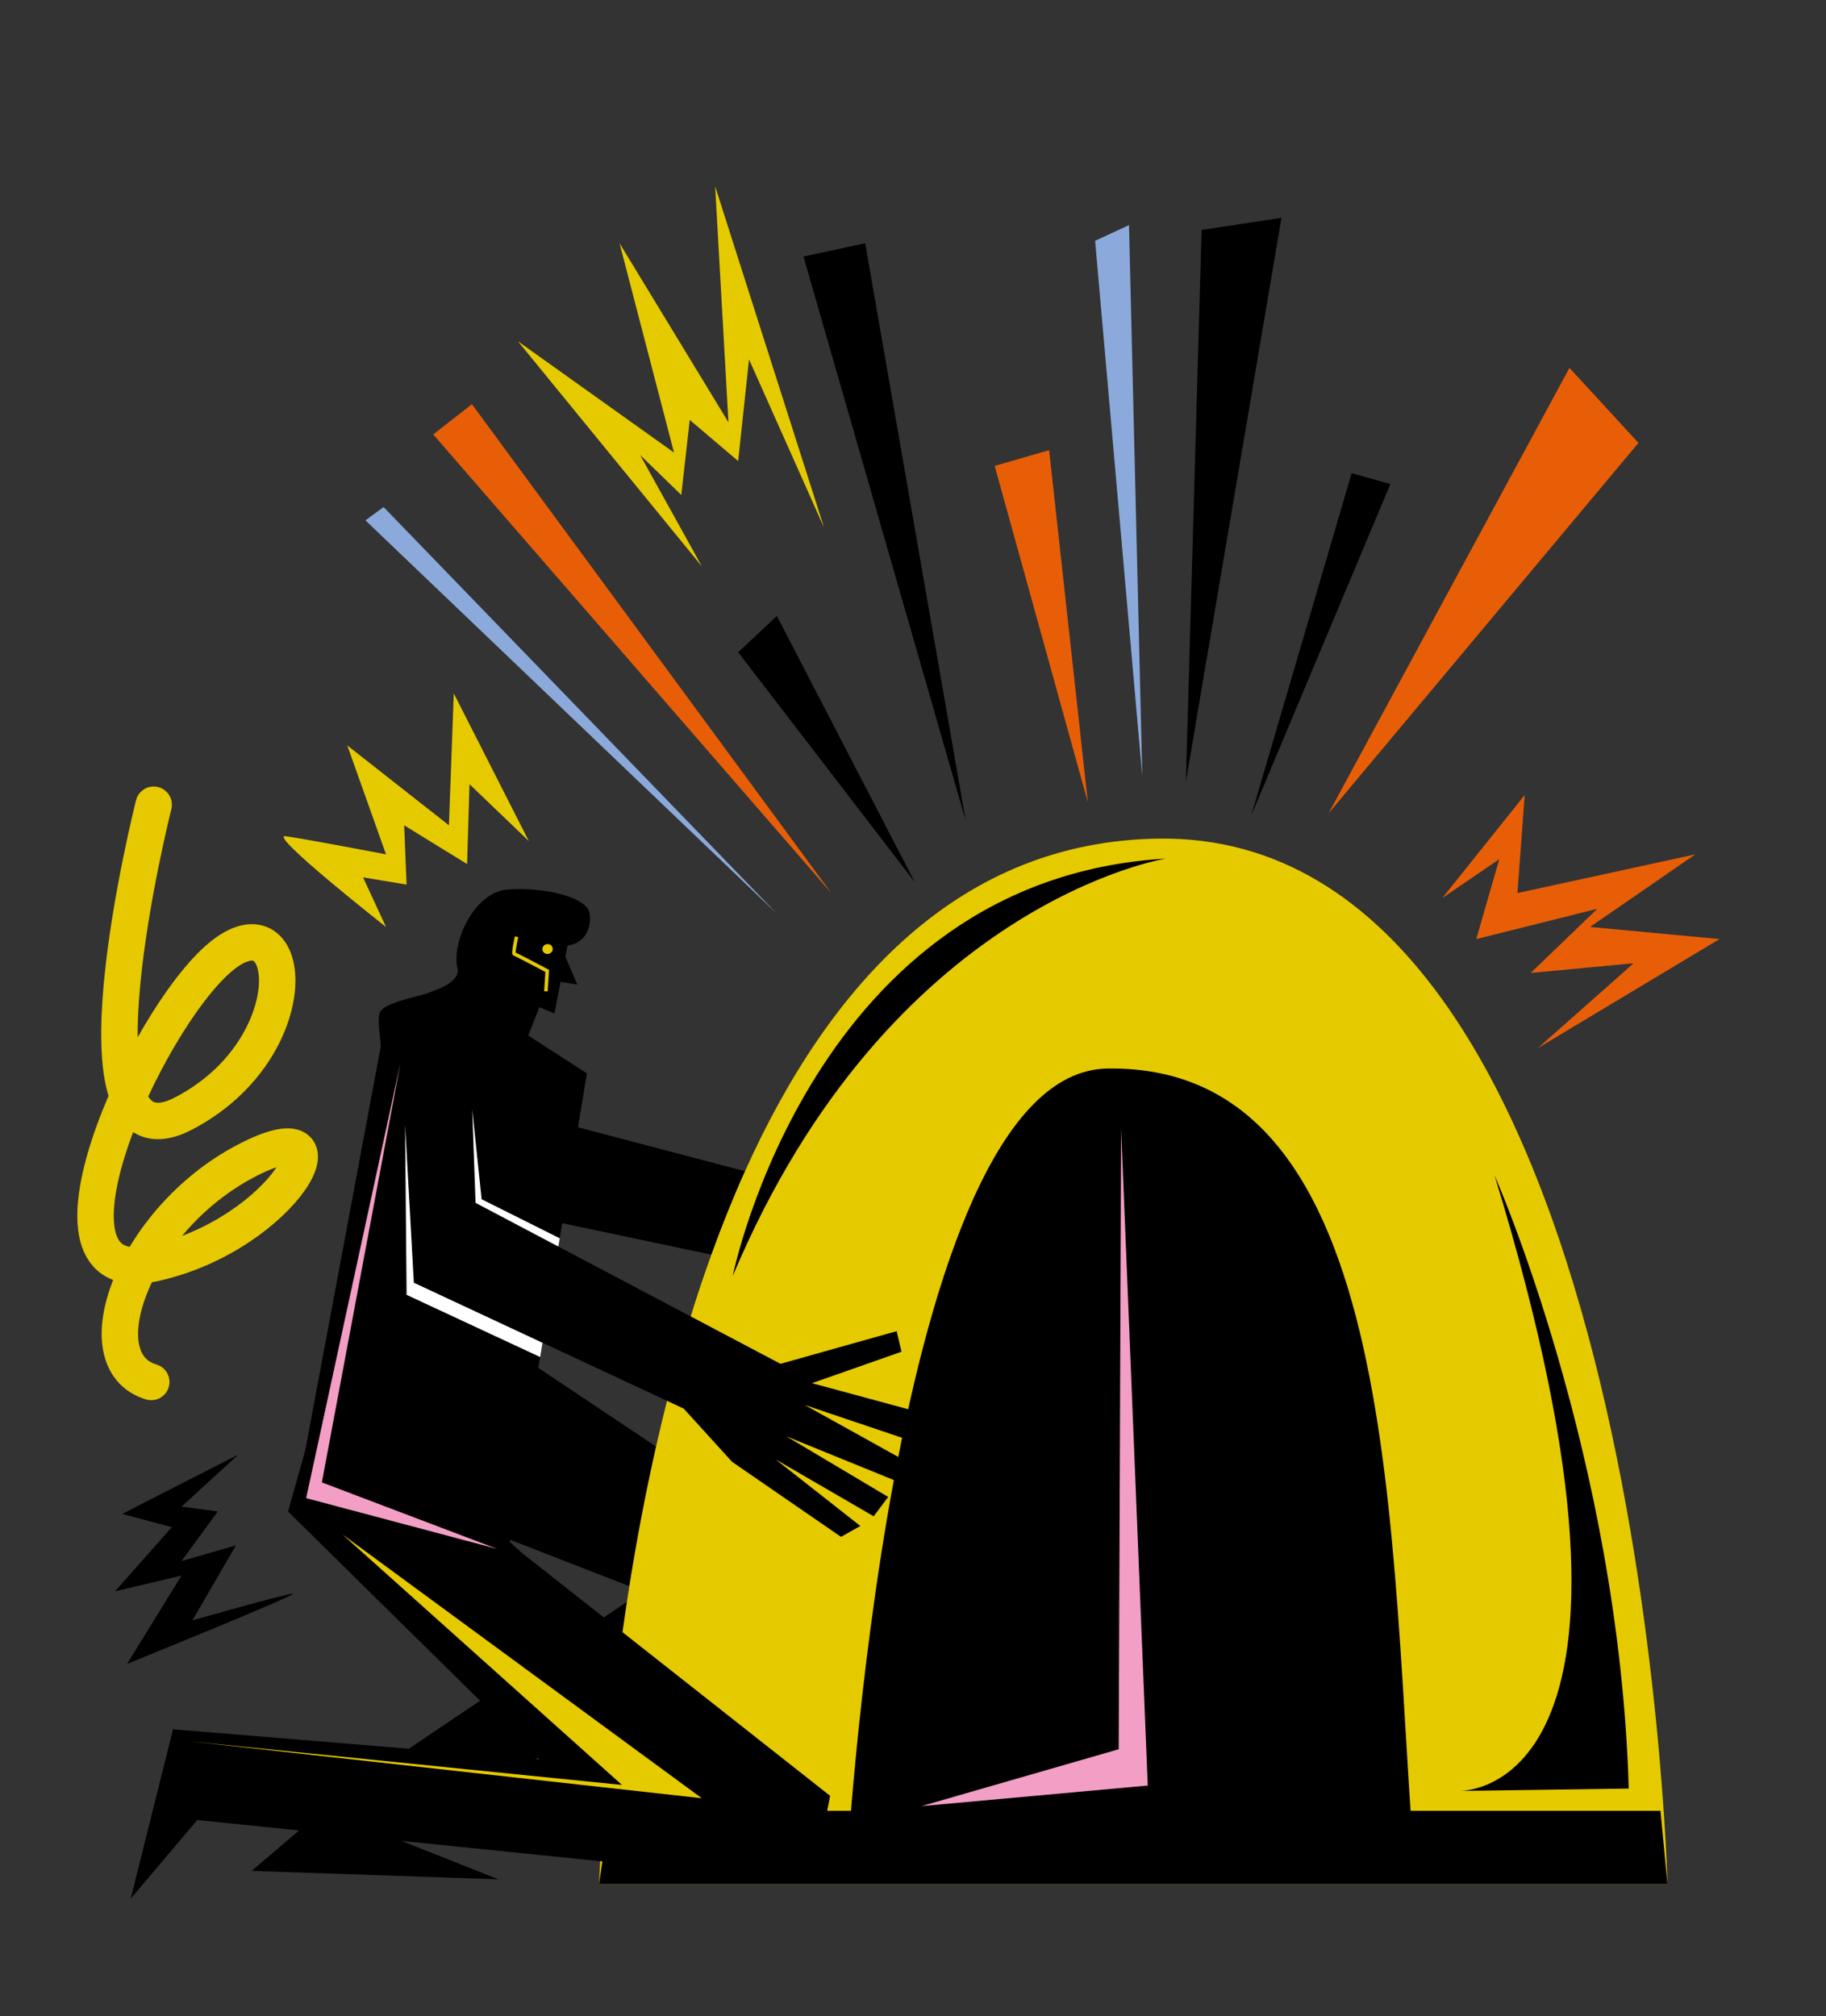 <svg id="Capa_1" data-name="Capa 1" xmlns="http://www.w3.org/2000/svg" viewBox="0 0 1509 1666"><rect x="0" y="0" width="1509" height="1666" fill="#333333" stroke="none"/><title>Mesa de trabajo 36</title><path d="M445.76,832.27h0l12.44,5.28,5.05-26.18,13.86,2.24-9.87-23,1.79-9.28c16.84-2.1,20.05-18.32,18-27.34-3-13-38-21-67-19s-47,45-42,65c2.86,11.43-17.17,17.89-24.69,20.74s-37.46,7.94-39.65,16.52c-2.06,8,.81,18.49.95,27.62l-62.43,334v0l-3.59,19.2,7.28,6.6,21.93,19.85L391.86,1347.9l0,0,15,13.56.38-2.29,14-85.09h0l.27-1.68,23.39-142,1.48-9,1.94-11.77v0l13.09-79.48,1.12-6.84,2.06-12.49,13.05-79.25L485,887l-48.48-31.31Z"/><polygon points="786.61 1034.98 847.07 1052.29 846.27 1070.95 778.14 1060.1 749.26 1055.5 776.81 1064.29 842.39 1085.2 834.32 1103.5 770.86 1084.03 744.79 1076.04 769.79 1087.74 825.42 1113.78 811.87 1126.17 764.34 1107.45 710.18 1086.13 661.26 1052.32 611.01 1041.71 608.69 1041.22 587.87 1036.82 464.62 1010.79 420.51 1001.47 390.24 896.24 379.06 857.38 377.88 853.27 399.13 842.28 417.04 833.01 428.29 827.19 455.26 925.64 477.67 931.54 615.66 967.87 632.04 972.18 643.98 975.32 730.81 998.18 818.22 950.17 821.49 956.77 825.96 965.82 811.85 974.79 759.76 1007.89 796.39 1009.21 847.76 1011.06 848.32 1035.57 788.49 1029.75 757.99 1026.78 786.61 1034.98"/><polygon points="724 1317 723.28 1317.35 569.35 1392.05 505.27 1423.15 498.71 1426.33 473.4 1438.62 444.58 1452.6 442.32 1453.7 418.31 1465.35 413.81 1467.53 316 1515 331.77 1521.24 412 1553 208 1546 247.14 1512.6 283 1482 319.97 1457.11 322.13 1455.65 337.83 1445.08 396.71 1405.43 419.35 1390.18 435.05 1379.61 498.96 1336.57 518.07 1323.71 531 1315 520.09 1310.76 421.54 1272.43 417.86 1271 315 1231 332.23 1192.82 378.7 1089.88 380 1087 397.2 1098.5 444.93 1130.4 542.19 1195.41 542.19 1195.42 567 1212 723.39 1316.59 724 1317"/><path d="M1378,1557H495q.45-9.4,1-19,1.68-29.7,4.22-60.89c.09-1.16.19-2.32.28-3.49q.42-5,.86-10h0q1.44-16.4,3.15-33.08.38-3.7.77-7.43c2.59-24.47,5.61-49.34,9.13-74.41q1.76-12.48,3.67-25,1-6.46,2-13c6.12-38.43,13.43-77.1,22.1-115.34h0q4.29-19,9.06-37.82c6-23.57,12.45-46.87,19.55-69.75q8-25.9,17.07-51c8.54-23.68,17.79-46.73,27.79-68.95C686.3,810.88,794.4,695.44,957,693,1357,687,1378,1557,1378,1557Z" fill="#e6ca00"/><ellipse cx="452.44" cy="784.28" rx="4.28" ry="4.08" transform="translate(-124.78 86.7) rotate(-9.63)" fill="#e6ca00"/><path d="M451.13,819.17l1.08-16.85s-25.93-13.75-27.19-14,1.87-14.23,1.87-14.23" fill="none" stroke="#e6ca00" stroke-miterlimit="10" stroke-width="2.92"/><polygon points="431 1283 686 1484 672 1556 163 1504 108 1569 143 1429 446 1454 238 1249 270 1136 431 1283"/><polygon points="745.48 1188.14 665 1161 742.31 1203.95 746 1206 741 1224 738.66 1223.05 650 1187 734 1237 722 1253 641 1206 711 1261 695 1270 605 1208 565 1164 551.25 1157.59 448.35 1109.6 342 1060 334 906 334.6 905.85 334.61 905.85 370.21 896.78 383.75 893.34 389 892 389.15 895.78 393 994 461.44 1030.12 486.48 1043.34 570.8 1087.84 645 1127 741 1100 745 1117 671 1143 750.52 1164.52 756 1166 751 1190 745.48 1188.14"/><path d="M699,1556s35-670.07,216-673c247-4,232,392,255,673Z"/><polygon points="495 1557 1378 1557 1372.22 1496.37 504 1496.37 495 1557"/><polygon points="926.5 932.5 948.5 1475.5 761.5 1492.5 924.5 1445.5 926.5 932.5" fill="#f39ec5"/><path d="M605.5,1054.5s66-328,358-345C963.5,709.5,735.5,745.5,605.5,1054.5Z"/><polygon points="157 1439 514 1475 283 1268 580 1486 157 1439" fill="#e6ca00"/><polygon points="331 878 253 1238 411 1280 266 1225 331 878" fill="#f39ec5"/><polygon points="448.35 1109.64 446.41 1121.41 397.2 1098.5 378.7 1089.88 336 1070 334.75 929.4 342 1060 448.35 1109.64" fill="#fff"/><polygon points="462.56 1023.28 461.44 1030.12 393 994 390.24 916.8 398 991 462.56 1023.28" fill="#fff"/><polygon points="358 359 687 738 390 334 358 359" fill="#e85e07"/><polygon points="664 212 798 678 715 201 664 212"/><polygon points="993 190 980 646 1059 180 993 190"/><polygon points="1297 304 1098 672 1354 366 1297 304" fill="#e85e07"/><polygon points="1117 391 1034 674 1149 400 1117 391"/><polygon points="822 385 899 663 867 372 822 385" fill="#e85e07"/><polygon points="610 539 756 729 642 509 610 539"/><path d="M319,766s-98-77-83-75,83,15,83,15l-32-90,84,66,4-109,62,122-49-47-2,66-52-32,2,49-36-6Z" fill="#e6ca00"/><path d="M197,1202l-96,49,41,11-47,53,55-13-45,73s143-58,137-58-83,22-83,22l36-62-45,13,30-41-30-4Z"/><polygon points="1192 742 1260 657 1254 738 1401 706 1314 766 1421 776 1271 866 1350 796 1265 804 1320 751 1220 776 1239 710 1192 742" fill="#e85e07"/><path d="M127,665S49,974,152,920s92-181,30-129-164,277-55,253,167-133,75-84-134,165-77,182" fill="none" stroke="#e6c900" stroke-linecap="round" stroke-linejoin="round" stroke-width="30.11"/><polygon points="317 419 642 755 302 430 317 419" fill="#8baadb"/><polygon points="905 199 944 642 933 186 905 199" fill="#8baadb"/><polygon points="580 468 428 282 557 374 512 201 602 349 591 154 681 436 619 297 610 381 570 347 563 409 529 376 580 468" fill="#e6ca00"/><path d="M1235,971s103,233,111,507l-141,2S1394,1489,1235,971Z"/></svg>